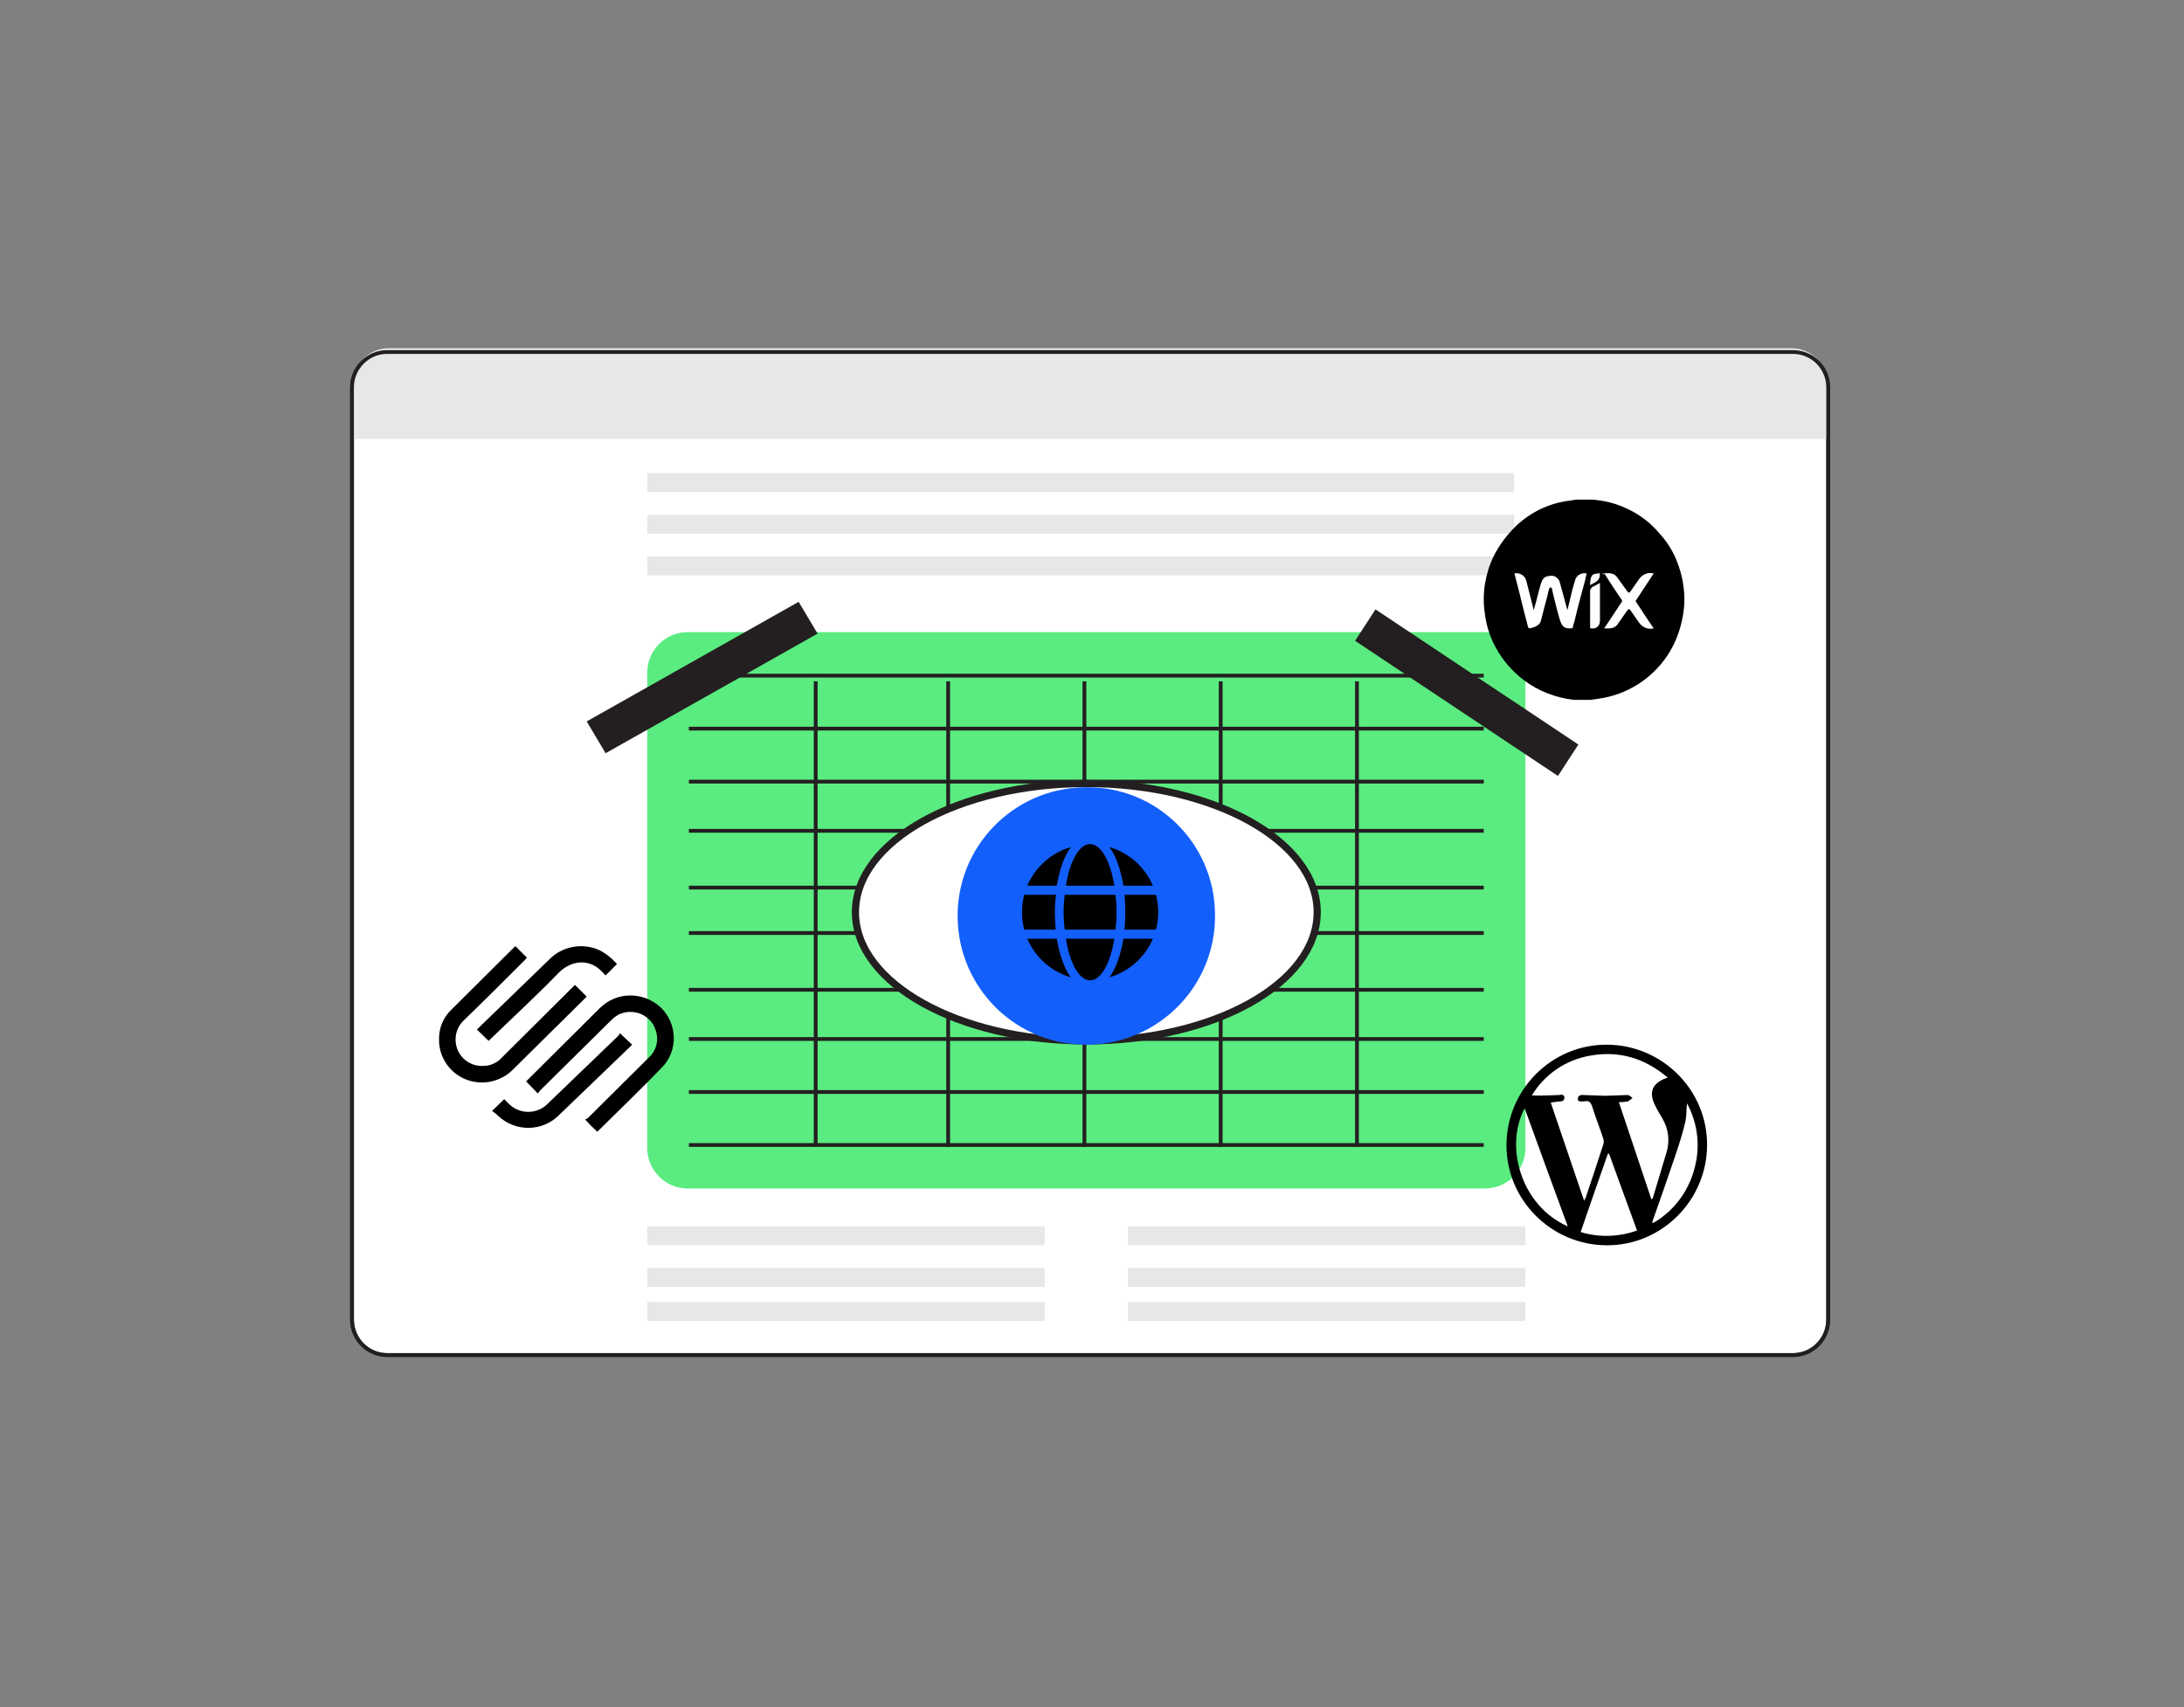 <?xml version="1.0" encoding="utf-8"?>
<!-- Generator: Adobe Illustrator 21.0.0, SVG Export Plug-In . SVG Version: 6.00 Build 0)  -->
<svg version="1.1" id="Layer_1" xmlns="http://www.w3.org/2000/svg" xmlns:xlink="http://www.w3.org/1999/xlink" x="0px" y="0px"
	 viewBox="0 0 577 451" style="enable-background:new 0 0 577 451;" xml:space="preserve">
<rect x="0" y="0" width="577" height="451" fill="#808080" stroke="none"/>
<style type="text/css">
	.st0{fill:#FFFFFF;}
	.st1{fill:none;stroke:#231F20;}
	.st2{fill:#E6E7E8;}
	.st3{fill:#5AEC80;}
	.st4{fill:#231F20;}
	.st5{fill:none;stroke:#231F20;stroke-width:1.9;}
	.st6{fill:#125FFC;}
</style>
<path class="st0" d="M473.7,358H102.3c-5.1,0-9.2-4.1-9.3-9.2V102.2c0.1-5.1,4.2-9.2,9.3-9.2h371.4c5.1,0,9.2,4.1,9.3,9.2v246.6
	C482.9,353.9,478.8,358,473.7,358"/>
<path class="st1" d="M473.7,358H102.3c-5.1,0-9.2-4.1-9.3-9.2V102.2c0.1-5.1,4.2-9.2,9.3-9.2h371.4c5.1,0,9.2,4.1,9.3,9.2v246.6
	C482.9,353.9,478.8,358,473.7,358z"/>
<path class="st2" d="M93,116v-14.3c0.1-5.4,4.5-9.8,9.9-9.7l0,0h370.2c5.4-0.1,9.8,4.3,9.9,9.7l0,0V116H93z"/>
<path class="st1" d="M473.7,358H102.3c-5.1,0-9.2-4.1-9.3-9.2V102.2c0.1-5.1,4.2-9.2,9.3-9.2h371.4c5.1,0,9.2,4.1,9.3,9.2v246.6
	C482.9,353.9,478.8,358,473.7,358z"/>
<path class="st3" d="M392.3,314H181.7c-5.9,0-10.7-4.8-10.7-10.7l0,0V177.7c0-5.9,4.8-10.7,10.7-10.7l0,0h210.6
	c5.9,0,10.7,4.8,10.7,10.7l0,0v125.6C403,309.2,398.2,314,392.3,314L392.3,314"/>
<line class="st1" x1="182" y1="192.5" x2="392" y2="192.5"/>
<line class="st1" x1="182" y1="219.5" x2="392" y2="219.5"/>
<line class="st1" x1="182" y1="246.5" x2="392" y2="246.5"/>
<line class="st1" x1="182" y1="274.5" x2="392" y2="274.5"/>
<line class="st1" x1="182" y1="302.5" x2="392" y2="302.5"/>
<polyline class="st1" points="182,178.5 217.5,178.5 392,178.5 "/>
<line class="st1" x1="182" y1="206.5" x2="392" y2="206.5"/>
<line class="st1" x1="182" y1="234.5" x2="392" y2="234.5"/>
<line class="st1" x1="182" y1="261.5" x2="392" y2="261.5"/>
<line class="st1" x1="182" y1="288.5" x2="392" y2="288.5"/>
<line class="st1" x1="215.5" y1="303" x2="215.5" y2="180"/>
<line class="st1" x1="250.5" y1="303" x2="250.5" y2="180"/>
<line id="Stroke-35" class="st1" x1="286.5" y1="303" x2="286.5" y2="180"/>
<line class="st1" x1="322.5" y1="303" x2="322.5" y2="180"/>
<line id="Stroke-39" class="st1" x1="358.5" y1="303" x2="358.5" y2="180"/>
<polygon id="Fill-41" class="st4" points="417,196.7 411.6,205 358,169.3 363.4,161 "/>
<polygon id="Fill-43" class="st4" points="160,199 155,190.6 211,159 216,167.4 "/>
<path class="st0" d="M348,241c0,18.8-27.3,34-61,34s-61-15.2-61-34s27.3-34,61-34S348,222.2,348,241"/>
<path id="Stroke-47" class="st5" d="M348,241c0,18.8-27.3,34-61,34s-61-15.2-61-34s27.3-34,61-34S348,222.2,348,241z"/>
<path id="Fill-49" class="st6" d="M321,241.5c0.3,18.8-14.7,34.2-33.5,34.5s-34.2-14.7-34.5-33.5s14.7-34.2,33.5-34.5
	c0.2,0,0.3,0,0.5,0c18.6-0.2,33.8,14.8,34,33.4V241.5"/>
<path id="Fill-51" d="M306,241c0,1.6-0.2,3.1-0.6,4.6h-8.3c0.1-1.5,0.2-3,0.2-4.6s-0.1-3.1-0.2-4.6h8.3
	C305.8,237.9,306,239.4,306,241z M296.8,248h7.8c-2.1,4.9-6.3,8.7-11.5,10.2C294.9,255.8,296.1,252.1,296.8,248z M296.8,234
	c-0.7-4.1-1.9-7.8-3.7-10.2c5.2,1.5,9.4,5.3,11.5,10.2H296.8z M294.4,248c-1,6.4-3.5,11-6.4,11s-5.4-4.6-6.4-11H294.4z M281.6,234
	c1-6.4,3.5-11,6.4-11s5.4,4.6,6.4,11H281.6z M281.3,236.4h13.4c0.4,3.1,0.4,6.1,0,9.2h-13.4C280.9,242.5,280.9,239.5,281.3,236.4
	L281.3,236.4z M279.2,248c0.7,4.1,1.9,7.8,3.7,10.2c-5.2-1.5-9.4-5.3-11.5-10.2H279.2z M279.2,234h-7.8c2.1-4.9,6.3-8.7,11.5-10.2
	C281.1,226.2,279.9,229.9,279.2,234z M278.9,245.6h-8.3c-0.8-3-0.8-6.2,0-9.2h8.4c-0.2,1.5-0.3,3.1-0.3,4.6
	C278.7,242.6,278.8,244.1,278.9,245.6z"/>
<path id="Fill-55" d="M157.8,299c-1.1-1-2.1-2-3.2-3.2l0.7-0.4l16.2-16.1c2-1.8,2.6-4.7,1.7-7.2c-1.2-3.7-5.2-5.6-8.9-4.4
	c-0.7,0.2-1.3,0.6-1.9,1l-1.3,1.2l-18.5,18.3l-0.5,0.7l-3.1-3.2l0.6-0.6l18.8-18.7c4.5-4.5,11.6-4.5,16.2-0.2
	c4.4,4.3,4.6,11.4,0.3,15.8c0,0,0,0-0.1,0.1c-5.5,5.7-11.2,11.2-16.9,16.8C157.9,299,157.9,299,157.8,299L157.8,299"/>
<path id="Fill-57" d="M139.2,253l-0.5,0.6c-5.4,5.4-10.8,10.8-16.3,16.1c-2.1,2.1-2.6,5.2-1.4,7.9c1.2,2.6,3.9,4.2,6.8,4
	c1.5,0,3-0.6,4.2-1.6l0.8-0.8l18.5-18.4l0.6-0.6l3.1,3.1l-0.5,0.5l-19,18.8c-3.3,3.3-8.3,4.3-12.6,2.5c-4.3-1.8-7.1-6.1-6.9-10.8
	c0-2.9,1.2-5.6,3.3-7.6l16.6-16.5l0.3-0.2L139.2,253"/>
<path id="Fill-59" d="M163,254.7l-3,3l-0.7-0.7c-3.2-3.7-8.1-3.6-11.7,0c-5.8,6-12,11.7-18,17.5l-0.5,0.5l-3.1-3l0.4-0.4l18.7-18.1
	c3.4-3.5,8.7-4.5,13.2-2.5C160.1,251.9,161.7,253.2,163,254.7"/>
<path d="M163.8,273l3.2,3l-0.6,0.6l-18.5,17.8c-4.4,4.6-11.6,4.8-16.3,0.4c-0.2-0.1-0.3-0.3-0.4-0.4l-1.2-0.9l3.2-3.1l1.2,1.2
	c2.8,2.8,7.3,2.9,10.2,0.1l0.1-0.1l18.6-17.9L163.8,273"/>
<g>
	<polygon id="Fill-63" class="st2" points="171,141 400,141 400,136 171,136 	"/>
</g>
<g>
	<polygon id="Fill-65" class="st2" points="171,152 400,152 400,147 171,147 	"/>
</g>
<g>
	<polygon id="Fill-66" class="st2" points="171,130 400,130 400,125 171,125 	"/>
</g>
<g>
	<polygon class="st2" points="171,340 276,340 276,335 171,335 	"/>
</g>
<g>
	<polygon id="Fill-68" class="st2" points="171,329 276,329 276,324 171,324 	"/>
</g>
<g>
	<polygon id="Fill-69" class="st2" points="298,340 403,340 403,335 298,335 	"/>
</g>
<g>
	<polygon id="Fill-70" class="st2" points="171,349 276,349 276,344 171,344 	"/>
</g>
<g>
	<polygon id="Fill-71" class="st2" points="298,349 403,349 403,344 298,344 	"/>
</g>
<g>
	<polygon class="st2" points="298,329 403,329 403,324 298,324 	"/>
</g>
<g>
	<path id="Fill-73" d="M436.5,322.9l0.3,0.2c5.7-3.3,9.7-8.9,11.1-15.3c1.3-5.5,0.5-11.3-2.2-16.3c-0.2,1.6-0.1,3.2-0.4,4.7
		c-0.7,3-1.6,5.9-2.6,8.8C440.7,311,438.6,316.9,436.5,322.9 M414.2,324c-3.9-10.5-7.6-20.8-11.4-31.2
		C397.4,303,401.9,318.6,414.2,324 M425.1,304.8h-0.3c-2.4,6.8-4.8,13.7-7.2,20.7c4.9,1.5,10.1,1.3,14.9-0.4
		C430,318.2,427.5,311.5,425.1,304.8 M427.7,291.2l8.6,25.7c0.3-0.3,0.4-0.4,0.4-0.5l3.6-12c0.9-3,0.5-6.2-1.1-8.9
		c-0.6-1.1-1.3-2.1-1.8-3.2c-2-3.7-0.9-6.3,3.2-7.6c-6-5.1-12.8-7.2-20.5-5.8c-6.4,1.1-12,4.9-15.4,10.5c2.4,0.1,4.8,0,7.2-0.1
		c0.6-0.1,1.4-0.2,1.4,0.7s-0.7,1-1.4,1l-2.2,0.3c3,8.7,5.8,17.2,8.8,25.9c0.1-0.2,0.3-0.5,0.4-0.7c1.6-4.8,3.2-9.5,4.7-14.2
		c0.2-0.6,0.1-1.2-0.1-1.7c-0.8-2.5-1.8-4.9-2.6-7.5s-1.2-2.2-2.8-2.1s-1.2-0.6-1.2-1s0.7-0.8,1.3-0.7l5.9,0.2l5.9-0.2
		c0.5,0,0.9,0.5,1.3,0.8l-1.2,0.9C429.3,291.1,428.5,291.2,427.7,291.2 M451,302.6c-0.1,14.6-12,26.5-26.6,26.4s-26.5-12-26.4-26.6
		s12-26.5,26.6-26.4S451.1,288,451,302.6L451,302.6"/>
</g>
<path d="M420.1,154.6c0.6-0.4,1.2-0.6,1.7-1c0.7-0.5,1-1.4,0.8-2.2l-1,0.2c-0.7,0-1.2,0.5-1.3,1.2
	C420.1,153.4,420.1,154,420.1,154.6z M420.1,166h0.4c0.9,0.2,1.9-0.4,2.1-1.3c0.1-0.4,0.1-0.7,0.1-1.1V154l-1.6,0.9
	c-0.7,0.2-1.1,0.9-1,1.6V166z M436.9,166c-1.7-2.4-3.2-4.8-4.8-7.2l4.8-7.3c-1.4-0.4-2.9,0.2-3.8,1.4l-2.3,3.3
	c-0.4,0.5-0.5,0.5-0.9,0l-2.6-3.6c-0.8-1.2-2.1-1.3-3.5-1.1s0.1,0.2,0.2,0.2c1.4,2.3,2.9,4.5,4.4,6.7c0.2,0.3,0.2,0.5,0,0.7
	l-3.5,5.3l-1.1,1.6c1.4,0.1,2.7,0.1,3.5-1l2.6-3.7c0.4-0.5,0.6-0.5,0.9,0l2.3,3.3C434,165.8,435.5,166.4,436.9,166L436.9,166z
	 M400.1,151.5l0.6,2.3c0.5,2.1,1.1,4.2,1.6,6.4s1,3.6,1.4,5.5c0.1,0.1,0.2,0.3,0.3,0.3s2.7-0.3,3.1-2s1.2-4.6,1.8-6.9
	c0.1-0.5,0.2-1.1,0.4-1.6c0-0.1,0.2-0.2,0.4-0.4l0.3,0.4c0.1,0.2,0.1,0.3,0.1,0.5c0.6,2.5,1.2,5,1.9,7.4s1.4,2.7,3.2,2.6
	c0.2,0,0.3,0,0.3-0.2c0.1-0.5,0.2-1,0.4-1.4c0.9-3.8,1.9-7.5,2.9-11.2c0.1-0.6,0.3-1.2,0.4-1.7c-1.4-0.3-2.8,0.5-3.1,1.9
	c0,0.1,0,0.2-0.1,0.3c-0.4,1.3-0.7,2.5-1,3.8l-0.9,3.7l-0.9-3.3c-0.4-1.3-0.7-2.7-1.1-4c-0.3-1.3-1.6-2.1-2.9-1.7c0,0,0,0-0.1,0
	c-1.2,0.1-1.7,1-2,2s-0.8,2.8-1.1,4.1l-0.8,2.9c-0.7-2.7-1.3-5.3-2-7.9C402.8,152,401.4,151.2,400.1,151.5L400.1,151.5z M416.4,132
	h4.5l2.3,0.3c2.5,0.4,4.9,1.2,7.1,2.3c3.1,1.5,5.8,3.6,8,6.2c1.9,2,3.4,4.4,4.5,6.9c1,2.4,1.7,4.9,2,7.5c0.4,3,0.2,6.1-0.5,9
	c-0.7,3.2-2,6.3-3.8,9c-4.1,6.2-10.8,10.4-18.2,11.4l-2.1,0.3h-4.5c-4.7-0.6-9.3-2.3-13.1-5.2c-3-2.3-5.5-5.1-7.3-8.4
	c-1.6-2.8-2.6-5.9-3-9.1c-0.4-2.6-0.4-5.2,0-7.8c0.4-2.5,1.1-4.9,2.2-7.2c1.5-3.1,3.6-5.9,6.1-8.3c3.8-3.6,8.6-5.9,13.8-6.6
	L416.4,132L416.4,132z"/>
</svg>
